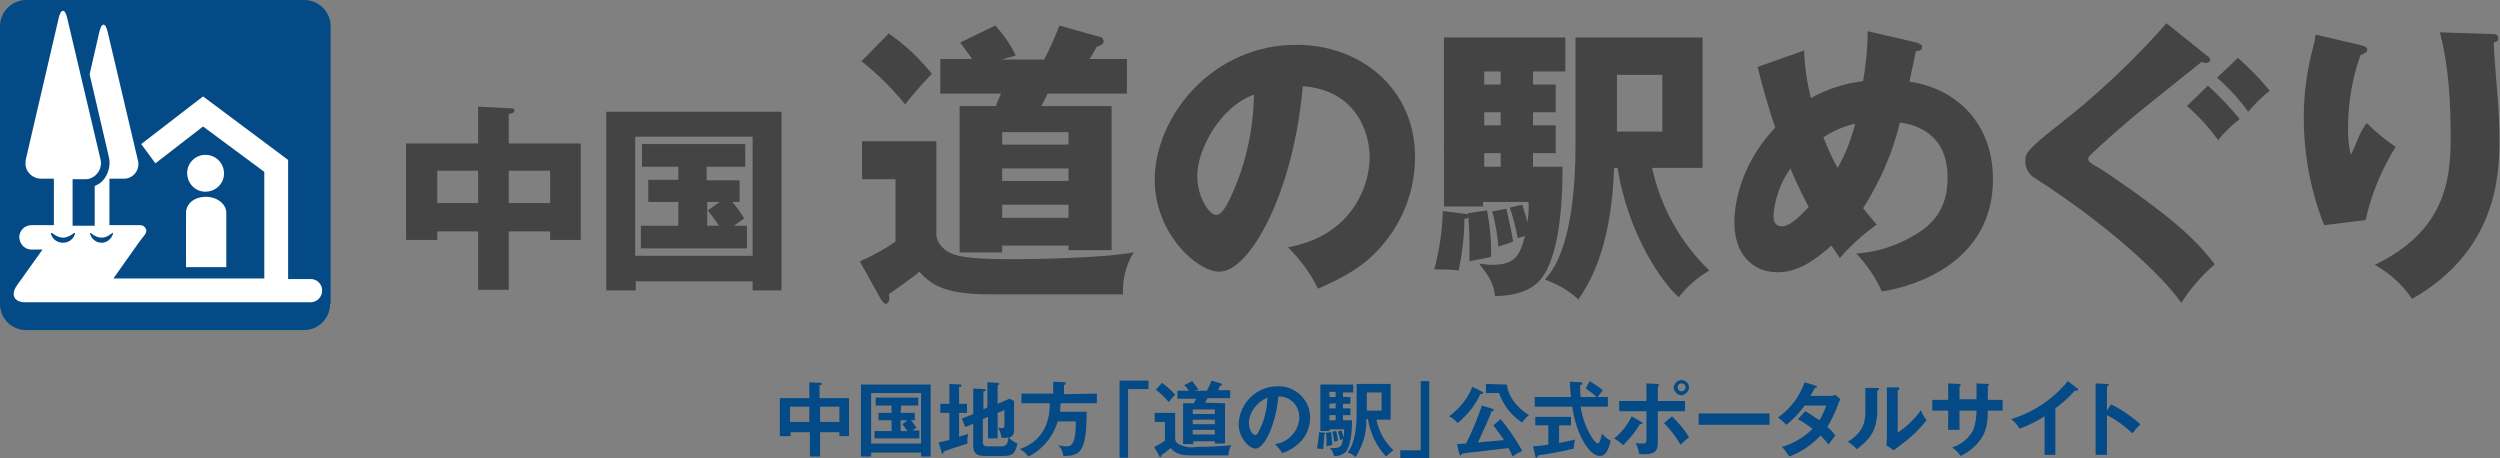 <?xml version="1.0" encoding="utf-8"?>
<!-- Generator: Adobe Illustrator 25.4.1, SVG Export Plug-In . SVG Version: 6.00 Build 0)  -->
<svg version="1.1" id="レイヤー_1" xmlns="http://www.w3.org/2000/svg" xmlns:xlink="http://www.w3.org/1999/xlink" x="0px"
	 y="0px" viewBox="0 0 440.8 80.8" style="enable-background:new 0 0 440.8 80.8;" xml:space="preserve">
<rect x="0" y="0" width="440.8" height="80.8" fill="#808080" stroke="none"/>
<style type="text/css">
	.st0{fill:#444444;}
	.st1{fill:#044A86;}
	.st2{fill:#FFFFFF;}
</style>
<path class="st0" d="M89.7,51.1h-5.4V40.8h-7.2v1.5h-5.5v-17h12.7v-6.5l5.8,0.3c0.2,0,0.6,0,0.6,0.4s-0.5,0.5-1,0.6v5.2h12.7v17H97
	v-1.5h-7.3V51.1z M84.3,30.1h-7.2v5.7h7.2L84.3,30.1z M89.7,35.8H97v-5.7h-7.3V35.8z"/>
<path class="st0" d="M112.1,49.6v1.6h-5.2V19.7h30.9v31.5h-5.1v-1.6H112.1z M132.7,45.1v-21h-20.7v21H132.7z M124.7,31.8h5.7v3.8
	h-1.3c0.8,0.9,1.5,1.9,2.1,2.9l-1.8,1.3h2.3v4H113v-4h6.6v-4.2h-5.3v-3.9h5.3v-2.3h-6.4v-4h18.2v4h-6.8V31.8z M126.9,35.6h-2.2v4.2
	h2.1c-0.6-0.9-1.3-1.8-2-2.7L126.9,35.6z"/>
<path class="st0" d="M165.1,24.9v16.4c0,1.6,1.5,3.1,3.2,3.6c2.5,0.8,7.4,0.8,11.3,0.8c2.5,0,15-0.2,20.3-1.2
	c-1.4,2.2-2,4.8-1.9,7.4h-23.4c-7.5,0-10.2-1.4-12.5-4c-0.8,0.8-5.3,3.9-5.4,4c0.1,0.3,0.1,0.6,0.1,0.9c0,0.4-0.3,0.7-0.6,0.8
	c0,0,0,0,0,0c-0.2,0-0.6-0.4-0.8-0.7l-3.8-6.8c2.2-1,4.3-2.1,6.3-3.5V31.6H152v-6.7H165.1z M156.7,5.9c2.9,2,5.4,4.4,7.6,7.1
	c-1.6,1.7-3.4,3.7-4.7,5.4c-2.3-2.8-4.9-5.4-7.7-7.6L156.7,5.9z M196,18.7v25.4h-7.6v-0.8h-11.7v1.2h-7.5V18.7h6.4
	c0.1-0.4,0.8-1.9,0.9-2.2h-10.7v-6.1h5.6c-0.7-1-1.4-2-2.1-2.9l6.2-3c1.4,1.6,2.7,3.3,3.6,5.3c-1.2,0.3-1.8,0.5-2.5,0.7h7.5
	c1-1.9,1.9-3.9,2.7-6l7.1,2c0.4,0,0.6,0.4,0.7,0.7c0,0.7-0.7,0.9-1.2,1c-0.1,0.2-0.8,1.5-1.3,2.2h6.6v6.1h-14
	c-0.1,0.3-0.7,1.5-1.1,2.2L196,18.7z M188.4,25.5v-2.2h-11.7v2.2L188.4,25.5z M188.4,31.9v-2.2h-11.7v2.2H188.4z M188.4,38.4v-2.3
	h-11.7v2.3H188.4z"/>
<path class="st0" d="M227.1,43.6c11.1-2,14.4-10.6,14.4-15.9c0-4.1-2.2-11.8-11.8-12.5c-1.6,18.7-9.3,32.7-14.7,32.7
	c-4,0-11.4-6.8-11.4-16.2c0-11,10-23.8,25-23.8c11.2,0,20.9,7.6,20.9,19.8c0,5.8-2.1,11.4-6,15.8c-3.1,3.6-6.8,5.5-11.1,7.4
	C231,48.1,229.2,45.7,227.1,43.6z M211.1,31c0,3.9,2.2,6.9,3.3,6.9c1.2,0,2.2-2.3,2.8-3.6c2.5-5.5,3.8-11.5,3.9-17.6
	C215.1,18.8,211.1,26.4,211.1,31z"/>
<path class="st0" d="M258.8,37.6l3.4-0.5c0.5,2.7,0.8,5.5,0.7,8.2c-0.7,0.2-3.3,0.6-3.8,0.8c0-0.7,0-1.4,0-2.6c0-2-0.1-3.7-0.2-5.2
	c-0.2,0.2-0.4,0.3-0.7,0.3c0,3.1-0.4,6.1-1,9.1c-1.4-0.2-2.9-0.2-4.3-0.2c0.9-3.4,1.4-6.8,1.5-10.3l3.9,0.5c0.2,0,0.5,0,0.6,0.2
	L258.8,37.6z M274.3,14.9v4.9h-4v2.3h4V27h-4v2.4h5.2c0,3.3,0,15.1-3.8,19.8c-2.2,2.8-6.6,3-8.1,3c-0.3-2.3-0.9-3.3-2.8-5.7
	c0.7,0,1.3,0.2,2.2,0.2c4.1,0,4.9-1.5,5.9-5.1c-0.3,0.1-1,0.3-1.3,0.4c-0.3-1.8-0.8-3.7-1.4-5.4l2.2-0.5c0.6,1.8,0.8,2.6,0.9,3.1
	c0.2-1.2,0.3-2.4,0.2-3.6h-8v0.8h-6.9V6.6H276v6h-5.7v2.3L274.3,14.9z M264.6,14.9v-2.3h-2.9v2.3H264.6z M261.7,19.8v2.3h2.9v-2.3
	H261.7z M261.7,27v2.4h2.9V27L261.7,27z M265.6,36.8c0.3,1.4,1,4.3,1.2,5.8c-0.4,0.2-2.2,0.7-2.6,0.9c-0.2-2.1-0.5-4.2-1.1-6.2
	L265.6,36.8z M284.6,29.6c-0.5,14.6-4.6,20.7-6.3,23.2c-1.7-1.6-3.7-2.7-5.9-3.5c1.4-1.6,5.4-6.2,5.4-24.1V6.6h22.4v23h-8.9
	c1.5,6.9,5,13.2,10.1,18.1c-2.1,1.2-3.9,2.8-5.4,4.7c-2.9-2.5-8.9-11-10.8-22.8L284.6,29.6z M285.1,13.2v10h8v-10H285.1z"/>
<path class="st0" d="M318.1,8.9c0.1,2.8,0.5,5.6,1.2,8.4c2.8-1.6,6-2.6,9.2-3c0.5-2.9,0.8-5.8,0.8-8.8l8.6,2c0.6,0.2,1,0.4,1,0.8
	c0,0.7-0.8,0.7-1.1,0.7c0,0.3-1,4.6-1.1,5.4c8.3,1.2,14.7,7.4,14.7,17.2c0,14.6-13.7,18.9-19.6,19.8c-1.1-2.5-2.6-4.7-4.5-6.7
	c3.3-0.2,6.6-1.2,9.5-2.8c4.3-2.3,6.6-5.3,6.6-10.6c0-8.2-6.3-9.4-8.4-9.7c-1.3,5.4-3.5,10.4-6.5,15.1c0.6,0.7,1,1.3,2.4,2.9
	c-2.4,1.7-4.6,3.7-6.5,5.9c-0.7-1-1-1.5-1.5-2.2c-4.8,4.4-7.8,4.7-9.5,4.7c-4.5,0-7.6-3.3-7.6-8.8c0-1.9,0.4-9.5,7.2-16.7
	c-1.2-3.5-2.2-7.1-3.1-10.7L318.1,8.9z M315.7,29.7c-1.8,2.5-2.8,5.4-3,8.4c0,0.4,0,1.8,1.5,1.8s3.4-2,4.7-3.4
	C317,32.8,316.1,30.8,315.7,29.7z M321.5,24.2c0.7,1.8,1.5,3.6,2.5,5.4c1.4-2.4,2.4-5,3.1-7.8C325,22.3,323.2,23.1,321.5,24.2z"/>
<path class="st0" d="M389.1,9.8c0.4,0.2,0.6,0.5,0.6,0.8s-0.4,0.5-0.7,0.5c-0.3,0-0.5-0.1-0.8-0.2c-1.1,0.9-9.4,7.5-11.1,8.9
	c-2.4,2-5.3,4.5-7.1,6.2c-1.6,1.5-1.8,1.6-1.8,2s0.2,0.7,2.2,1.8c0.2,0.1,4.9,3.2,9.5,6.7c5.8,4.4,8.3,7.1,10.6,10.1
	c-2.3,2-4.3,4.3-5.9,6.8c-2.2-3.3-10.6-12.2-25.8-22c-1.1-0.6-1.7-1.8-1.7-3c0-1.3,0.2-1.9,5.4-6c7.1-5.5,13.6-11.6,19.5-18.3
	L389.1,9.8z M389.3,15.1c2,1.8,3.9,3.8,5.6,5.9c-1.4,1.1-2.7,2.3-3.8,3.7c-1.6-2.2-3.4-4.2-5.5-6L389.3,15.1z M394.6,10.2
	c2,1.8,3.9,3.7,5.6,5.8c-1.4,1.1-2.7,2.4-3.8,3.7c-1.6-2.2-3.4-4.2-5.5-6L394.6,10.2z"/>
<path class="st0" d="M416,7.9c0.9,0.2,1.4,0.4,1.4,0.9s-0.9,0.8-1.2,0.9c-1.5,4.2-2.2,8.6-2.2,13c0,1.5,0.1,3.1,0.5,4.6
	c0.4-0.8,0.6-1.2,1.2-2.7c0.4-1,0.9-2,1.6-2.9c1.6,1.6,3.3,3,5.1,4.2c-2.5,4-4.3,8.4-5.3,12.9l-7.3,0.9c-2.4-6-3.6-12.5-3.6-19
	c0-4.3,0.6-8.5,1.7-12.6c0.2-0.7,0.3-1.3,0.4-2L416,7.9z M439.3,6c0.5,0,1.2,0,1.2,0.7s-0.5,0.7-0.8,0.8c0,1.8,0.7,9.6,0.8,11.1
	c0.1,1.8,0.2,4,0.2,6c0,6.4-0.5,19.6-15.4,28.1c-1.7-2.5-4-4.6-6.6-6c12.3-5.9,13.4-14.8,13.4-22.3c0-6.3-0.3-12.6-1.9-18.7L439.3,6
	z"/>
<path class="st1" d="M144.6,80.5h-1.8v-4.3h-3.4v0.7h-1.9v-6.7h5.2v-2.8l2,0.1c0.1,0,0.2,0,0.2,0.2s-0.2,0.2-0.4,0.2v2.3h5.2v6.7
	H148v-0.7h-3.4L144.6,80.5z M142.7,71.7h-3.4v2.7h3.4V71.7z M144.6,74.4h3.4v-2.7h-3.4V74.4z"/>
<path class="st1" d="M153.6,79.8v0.7h-1.8V67.8h12.3v12.7h-1.7v-0.7L153.6,79.8z M162.4,78.2v-8.9h-8.8v8.9L162.4,78.2z M158.8,72.8
	h2.5v1.3h-0.7c0.4,0.4,0.7,0.9,1,1.3l-0.7,0.5h1.2v1.4h-7.9V76h3v-1.9h-2.3v-1.3h2.3v-1.3h-2.8v-1.4h7.5v1.4h-3L158.8,72.8z
	 M160,74.1h-1.2V76h1.2c-0.3-0.4-0.6-0.8-0.9-1.2L160,74.1z"/>
<path class="st1" d="M170.5,71.2v1.6h-1.4V77l1.6-0.5c-0.1,0.6-0.2,1.1-0.1,1.7c-0.9,0.3-4.1,1.3-4.2,1.4c-0.1,0.3-0.1,0.4-0.2,0.4
	s-0.2-0.1-0.2-0.3l-0.5-1.7c0.6-0.1,1.2-0.3,1.9-0.4v-4.8h-1.6v-1.6h1.6v-3.5l1.9,0.1c0.1,0,0.2,0,0.2,0.2s-0.1,0.2-0.4,0.2v3
	L170.5,71.2z M174.1,71.8v-4.4l1.8,0.1c0.1,0,0.3,0.1,0.3,0.2s-0.2,0.2-0.3,0.3v3.2l2.1-0.9l0.8,0.4v5c0,0.5,0,1.2-0.9,1.5
	c0.4,0.4,1,0.8,1.5,1c-0.4,2-1.1,2.2-2.7,2.2h-3c-1.1,0-2.1-0.2-2.1-1.8v-3.9l-1.4,0.6l-0.6-1.5l2-0.8v-4.5l1.9,0.1
	c0.1,0,0.3,0,0.3,0.2s-0.2,0.2-0.4,0.2v3.2L174.1,71.8z M173.3,73.9v4c0,0.3,0,0.8,0.8,0.8h2.3c0.9,0,1.3-0.2,1.4-1.6
	c-0.4,0.1-0.8,0.1-1.2,0.1c-0.1-0.6-0.3-1.2-0.6-1.8c0.2,0,0.4,0.1,0.6,0.1c0.5,0,0.5-0.3,0.5-0.6v-2.6l-1.2,0.5v4.5h-1.7v-3.8
	L173.3,73.9z"/>
<path class="st1" d="M193.4,69.4v1.7H187c0,0.5-0.1,1-0.1,1.5h4.7c0,7.2-1.2,7.8-4.1,7.8c-0.1-0.7-0.4-1.4-0.9-1.9
	c0.5,0.1,0.9,0.2,1.4,0.2c0.7,0,1.7,0,1.7-4.4h-3.2c-0.8,2.7-2.7,5-5.2,6.2c-0.4-0.6-0.9-1-1.5-1.3c5.2-1.8,5.3-6.6,5.3-8.1h-5v-1.7
	h5.6v-2.1l1.9,0.1c0.1,0,0.3,0,0.3,0.2s-0.1,0.2-0.3,0.3v1.6L193.4,69.4z"/>
<path class="st1" d="M202.5,67.1v1.5h-3.6v12.1h-1.5V67.1H202.5z"/>
<path class="st1" d="M207.2,72.9v4.4c0,0.4,0.2,0.8,0.6,1c1,0.5,2.1,0.7,3.2,0.5c2,0,4-0.1,6.1-0.3c-0.3,0.5-0.5,1.1-0.5,1.8h-6.4
	c-2.1,0-2.9-0.3-3.8-1.3c-0.5,0.4-1,0.9-1.6,1.2c0,0.1,0,0.2,0,0.2c0,0.1-0.1,0.2-0.2,0.2c-0.1,0-0.2-0.1-0.2-0.2l-0.9-1.6
	c0.7-0.3,1.3-0.7,1.9-1.1v-3.3h-1.8v-1.6H207.2z M204.9,67.5c0.8,0.6,1.6,1.3,2.3,2.1c-0.4,0.4-0.8,0.8-1.1,1.3
	c-0.7-0.8-1.5-1.6-2.3-2.2L204.9,67.5z M216,71.1v7.1h-1.8v-0.4h-3.8v0.5h-1.8v-7.2h1.9c0.1-0.2,0.3-0.6,0.4-0.8h-3.3v-1.4h2
	c-0.2-0.4-0.5-0.7-0.8-1l1.4-0.7c0.4,0.5,0.8,1,1.1,1.5c-0.2,0.1-0.5,0.1-0.7,0.2h2.2c0.3-0.6,0.6-1.1,0.8-1.8l1.6,0.5
	c0.1,0,0.3,0.1,0.3,0.2s-0.2,0.2-0.3,0.2s-0.4,0.7-0.4,0.8h2.1v1.4h-4c-0.2,0.4-0.3,0.6-0.4,0.8L216,71.1z M214.2,73v-0.8h-3.9V73
	H214.2z M214.2,74.8V74h-3.9v0.8L214.2,74.8z M214.2,76.6v-0.8h-3.9v0.8H214.2z"/>
<path class="st1" d="M224.8,78.3c2.4-0.3,4.2-2.3,4.3-4.7c0-2-1.5-3.7-3.6-3.7c0,0-0.1,0-0.1,0c-0.5,5.4-2.6,9.2-4,9.2
	c-1.1,0-3-1.8-3-4.4c0.2-3.7,3.2-6.6,6.9-6.6c3-0.1,5.6,2.3,5.7,5.3c0,0.1,0,0.1,0,0.2c0,1.6-0.6,3.2-1.7,4.3c-0.9,0.9-2,1.6-3.2,2
	C225.7,79.3,225.3,78.8,224.8,78.3z M220.2,74.5c0,1.2,0.6,2.2,1.1,2.2s0.8-1,1.1-1.6c0.7-1.6,1-3.3,1.1-5
	C221.6,70.9,220.3,72.6,220.2,74.5z"/>
<path class="st1" d="M233.5,76.3c0.1,0,0.2,0,0.2,0.1s-0.1,0.1-0.2,0.2c0,0.9-0.1,1.7-0.2,2.6c-0.4-0.1-0.7-0.1-1.1-0.1
	c0.2-1,0.3-1.9,0.4-2.9L233.5,76.3z M238.1,70v1.2h-1.3V72h1.3v1.2h-1.3v0.9h1.6c0,3.6-0.7,5.1-1.1,5.6c-0.6,0.5-1.4,0.8-2.1,0.7
	c-0.1-0.5-0.3-1-0.7-1.4c0.2,0,0.5,0,0.7,0c1.2,0,1.4-0.4,1.6-1.6l-0.5,0.2c-0.1-0.5-0.2-1-0.4-1.5l0.6-0.2c0.2,0.4,0.3,0.8,0.4,1.2
	c0.1-0.5,0.1-1,0.1-1.4h-2.6v0.3h-1.6v-8.2h5.8v1.4h-1.8V70L238.1,70z M234.7,76.2c0.1,0.8,0.2,1.5,0.2,2.3c-0.3,0-0.7,0.1-1,0.2
	c0-0.8,0-1.6-0.1-2.4L234.7,76.2z M235.5,70v-0.9h-1.1V70L235.5,70z M234.4,71.2V72h1.1v-0.9L234.4,71.2z M234.4,73.2v0.9h1.1v-0.9
	H234.4z M235.6,76c0.1,0.6,0.3,1.1,0.3,1.7c-0.1,0-0.6,0.2-0.7,0.2c0-0.6-0.1-1.2-0.3-1.8L235.6,76z M240.9,73.9
	c0.1,2.4-0.6,4.7-1.9,6.7c-0.4-0.4-0.9-0.7-1.4-0.8c1.4-1.8,1.6-4.7,1.6-7.1v-5h6v6.3h-2.5c0.4,2.1,1.5,4,3,5.4
	c-0.5,0.3-0.9,0.7-1.3,1.1c-1.7-1.8-2.8-4.1-3.2-6.6L240.9,73.9z M241,69.2v3.2h2.6v-3.2L241,69.2z"/>
<path class="st1" d="M246.9,80.8v-1.4h3.6V67.2h1.5v13.6H246.9z"/>
<path class="st1" d="M261.4,69.1c0.1,0,0.1,0.1,0.1,0.2c0,0.1-0.2,0.2-0.5,0.2c-0.9,2-2.3,3.7-4,5.1c-0.4-0.5-0.9-0.9-1.5-1.2
	c1.8-1.3,3.3-3.1,4.1-5.2L261.4,69.1z M264.6,73.9c1.4,1.7,2.7,3.6,3.8,5.6c-0.6,0.3-1.2,0.6-1.7,1c-0.2-0.5-0.5-1-0.7-1.5
	c-2,0.2-4,0.5-6,0.7c-1.1,0.1-1.6,0.2-2.2,0.3c-0.1,0.1-0.2,0.3-0.3,0.3s-0.2-0.1-0.2-0.3l-0.4-1.7l1.6-0.1c1.1-2.2,2-4.4,2.8-6.7
	l1.9,0.6c0.1,0,0.2,0.1,0.2,0.2s-0.2,0.2-0.4,0.2c-0.3,0.9-1.2,2.9-2.4,5.5c2.3-0.2,2.5-0.2,4.6-0.4c-0.5-0.7-0.6-0.9-1.9-2.6
	L264.6,73.9z M265.7,67.8c0.3,2.9,2.9,4.8,3.9,5.4c-0.5,0.4-0.9,0.8-1.2,1.3c-1.9-1.2-3.3-3-4.1-5.2H262v-1.6L265.7,67.8z"/>
<path class="st1" d="M274.9,78.1c1-0.2,2-0.4,2.8-0.6c-0.1,0.5-0.2,1-0.2,1.6c-2.1,0.5-4.2,0.9-6.3,1.2c-0.1,0.2-0.1,0.4-0.3,0.4
	s-0.2-0.2-0.2-0.3l-0.4-1.7c1.4-0.1,2.2-0.2,2.7-0.3V75h-2.3v-1.5h6.3V75h-2.1L274.9,78.1z M280.3,67.2c0.8,0.5,1.6,1,2.3,1.6
	c-0.3,0.4-0.6,0.8-0.9,1.2h1.8v1.7h-4.8c0.3,2.1,1.1,4.2,2.3,5.9c0.1,0.1,0.5,0.6,0.7,0.6s0.4-0.4,0.5-0.7c0.1-0.2,0.2-0.9,0.3-1
	c0.4,0.5,0.9,0.9,1.5,1.2c-0.4,1.7-0.9,2.7-1.9,2.7c-1.8,0-4.1-3.5-4.9-8.7h-6.6V70h6.4c-0.1-0.9-0.2-1.8-0.2-2.7l1.9,0.1
	c0.1,0,0.3,0,0.3,0.2s-0.2,0.3-0.4,0.3c0,0.7,0,1.4,0.1,2.1h2.8c-0.6-0.6-1.3-1.1-1.9-1.5L280.3,67.2z"/>
<path class="st1" d="M289.4,74.4c0.1,0,0.2,0.1,0.2,0.2c0,0.2-0.2,0.2-0.4,0.1c-0.8,1.4-1.8,2.6-3,3.8c-0.5-0.5-1.1-0.9-1.6-1.2
	c1.3-1,2.4-2.4,3.1-3.9L289.4,74.4z M290.3,67.6l1.9,0.1c0.2,0,0.3,0,0.3,0.2s-0.1,0.2-0.2,0.2v2.6h4.8v1.8h-4.8v5.4
	c0,1,0,2.2-2.3,2.2c-0.3,0-0.7,0-1-0.1c-0.1-0.7-0.3-1.3-0.6-1.9c0.4,0.1,0.9,0.1,1.3,0.1c0.6,0,0.6-0.2,0.6-1.1v-4.6h-4.8v-1.8h4.8
	L290.3,67.6z M294.8,73.4c1.1,1.1,2.2,2.3,3,3.7c-0.5,0.4-1.2,1-1.5,1.3c-0.8-1.4-1.8-2.7-2.9-3.8L294.8,73.4z M297.8,68.3
	c0,0.7-0.6,1.3-1.3,1.4c-0.7,0-1.3-0.6-1.4-1.3c0-0.7,0.6-1.3,1.3-1.4C297.2,67,297.8,67.6,297.8,68.3
	C297.8,68.3,297.8,68.3,297.8,68.3L297.8,68.3z M295.8,68.3c0,0.4,0.3,0.7,0.7,0.7c0.4,0,0.7-0.3,0.7-0.7c0-0.4-0.3-0.7-0.7-0.7
	S295.8,67.9,295.8,68.3C295.8,68.3,295.8,68.3,295.8,68.3z"/>
<path class="st1" d="M312,72.9v2h-12.5v-2H312z"/>
<path class="st1" d="M318.3,72.5c0.7,0.4,1.5,0.9,2.5,1.6c0.5-0.8,0.9-1.7,1.2-2.6h-3.8c-0.9,1.3-2,2.4-3.2,3.4
	c-0.5-0.5-1-0.9-1.5-1.3c2.2-1.5,3.8-3.7,4.7-6.2l1.9,0.6c0.2,0.1,0.3,0.1,0.3,0.2s-0.3,0.2-0.4,0.2c-0.2,0.4-0.4,0.8-0.8,1.4h3.4
	c0.3,0,0.7,0,1-0.2l0.9,0.8c-0.1,0.2-0.2,0.4-0.3,0.6c-0.5,1.5-1.2,2.9-2,4.3c0.5,0.4,1,0.9,1.4,1.5c-0.4,0.5-1,1.3-1.2,1.6
	c-0.4-0.6-0.9-1.1-1.4-1.6c-1.5,1.6-3.4,2.9-5.5,3.7c-0.4-0.6-0.8-1.2-1.3-1.7c2-0.6,3.9-1.7,5.4-3.2c-0.8-0.6-1.7-1.2-2.6-1.7
	L318.3,72.5z"/>
<path class="st1" d="M331,68.4c0.1,0,0.3,0,0.3,0.2s-0.1,0.2-0.3,0.3v3.5c0,3.7-1.6,5.3-3.6,6.8c-0.5-0.5-1-1-1.6-1.3
	c2.7-1.7,3.1-3.4,3.1-5.3v-4.2L331,68.4z M334.6,68.3c0.2,0,0.3,0,0.3,0.2s-0.1,0.2-0.3,0.3v7.5c1.6-1.1,3-2.4,4.1-4
	c0.2,0.7,0.6,1.3,1,1.8c-1.2,1.5-2.6,2.9-4.1,4c-1.2,0.9-1.3,1-1.7,1.3l-1.3-0.9c0-0.4,0.1-0.8,0.1-1.1v-9.1L334.6,68.3z"/>
<path class="st1" d="M348.5,67.6l2,0.1c0.1,0,0.2,0,0.2,0.1s-0.1,0.2-0.2,0.3v2.4h2.6v1.9h-2.6c0,3-0.7,4.2-1.1,4.8
	c-0.9,1.4-2.2,2.5-3.7,3.2c-0.4-0.6-0.9-1.1-1.5-1.5c1.6-0.5,2.9-1.6,3.7-3c0.4-1.1,0.6-2.3,0.6-3.5h-3v3.4h-2v-3.4h-2.8v-1.9h2.8
	v-2.9l1.9,0.1c0.1,0,0.3,0,0.3,0.2s-0.1,0.2-0.2,0.2v2.3h3L348.5,67.6z"/>
<path class="st1" d="M362.6,80.2h-2.1v-6.8c-1.4,0.9-2.9,1.6-4.4,2.2c-0.4-0.7-0.9-1.2-1.5-1.7c3.9-1.2,7.4-3.5,10-6.7l1.7,1.3
	c0.1,0.1,0.1,0.1,0.1,0.2s-0.1,0.2-0.3,0.2c-0.1,0-0.2,0-0.3,0c-1,1.2-2.2,2.2-3.4,3.1V80.2z"/>
<path class="st1" d="M372.2,71.3c1.9,0.9,3.6,2.1,5.2,3.5c-0.6,0.6-0.8,0.8-1.4,1.6c-1.4-1.3-2.9-2.4-4.5-3.2v7h-2V67.6l2,0.1
	c0.1,0,0.3,0,0.3,0.2s-0.2,0.2-0.3,0.2v4.3L372.2,71.3z"/>
<path class="st1" d="M58.2,53.6c0,2.5-2,4.6-4.6,4.6H4.6c-2.5,0-4.6-2-4.6-4.6V4.6C0,2.1,2.1,0,4.6,0h49.1c2.5,0,4.6,2.1,4.6,4.6
	V53.6z"/>
<path class="st2" d="M39.5,30.6c0,1.8-1.5,3.2-3.3,3.2c-1.8,0-3.2-1.5-3.2-3.3c0-1.8,1.5-3.2,3.2-3.2C38.1,27.3,39.5,28.8,39.5,30.6
	C39.5,30.6,39.5,30.6,39.5,30.6z"/>
<path class="st2" d="M36.3,34.7c-2,0-3.5,1.2-3.5,2.8v9.6h7.1v-9.6C39.9,36,38.3,34.7,36.3,34.7z"/>
<path class="st2" d="M56.8,51.2c0,1.2-0.9,2.1-2.1,2.1H4.5c-2,0-2.7-1.3-1.5-3L7.5,44H5.4c-1.2-0.1-2-1.1-2-2.3c0.1-1.1,0.9-1.9,2-2
	h4.1v-8.2H7.4c-1.5,0.1-2.9-1.1-2.9-2.6c0-0.3,0-0.7,0.1-1l5.7-24.5c0.4-2,1.2-2,1.6,0L17.7,28c0.4,1.5-0.4,3-1.9,3.5
	c-0.3,0.1-0.6,0.1-0.9,0.1h-2.1v8.2h3.9v-7c0.7-0.3,1.3-0.7,1.7-1.3c0.8-1.1,1.1-2.5,0.8-3.8l-3.4-14.6l1.7-7.4
	c0.4-1.8,1.1-1.8,1.5,0l5.3,22.5c0.4,1.4-0.4,2.8-1.7,3.2c-0.3,0.1-0.6,0.1-0.9,0.1h-2.4v8.2h5.4c0.6,0,1,0.4,1.1,0.9
	c0,0.3-0.1,0.5-0.2,0.7l-1,1.3l0,0l-2.7,3.8L20,49.1h26.6V30.3l-10.8-8l-8.4,6.5l-2.5-3.4L35.8,17l15,11.2v21h4
	C55.9,49.2,56.8,50.1,56.8,51.2z M13.2,41.3c0.2-0.8-0.7,0.6-2.1,0.6s-2.2-1.4-2.1-0.6c0.3,0.9,1.1,1.5,2.1,1.5
	C12.1,42.8,12.9,42.2,13.2,41.3z M19.9,41.3c0.2-0.8-0.6,0.6-2,0.6s-2.2-1.4-2-0.6c0.3,0.9,1.1,1.5,2,1.5
	C18.8,42.8,19.6,42.2,19.9,41.3z"/>
</svg>
